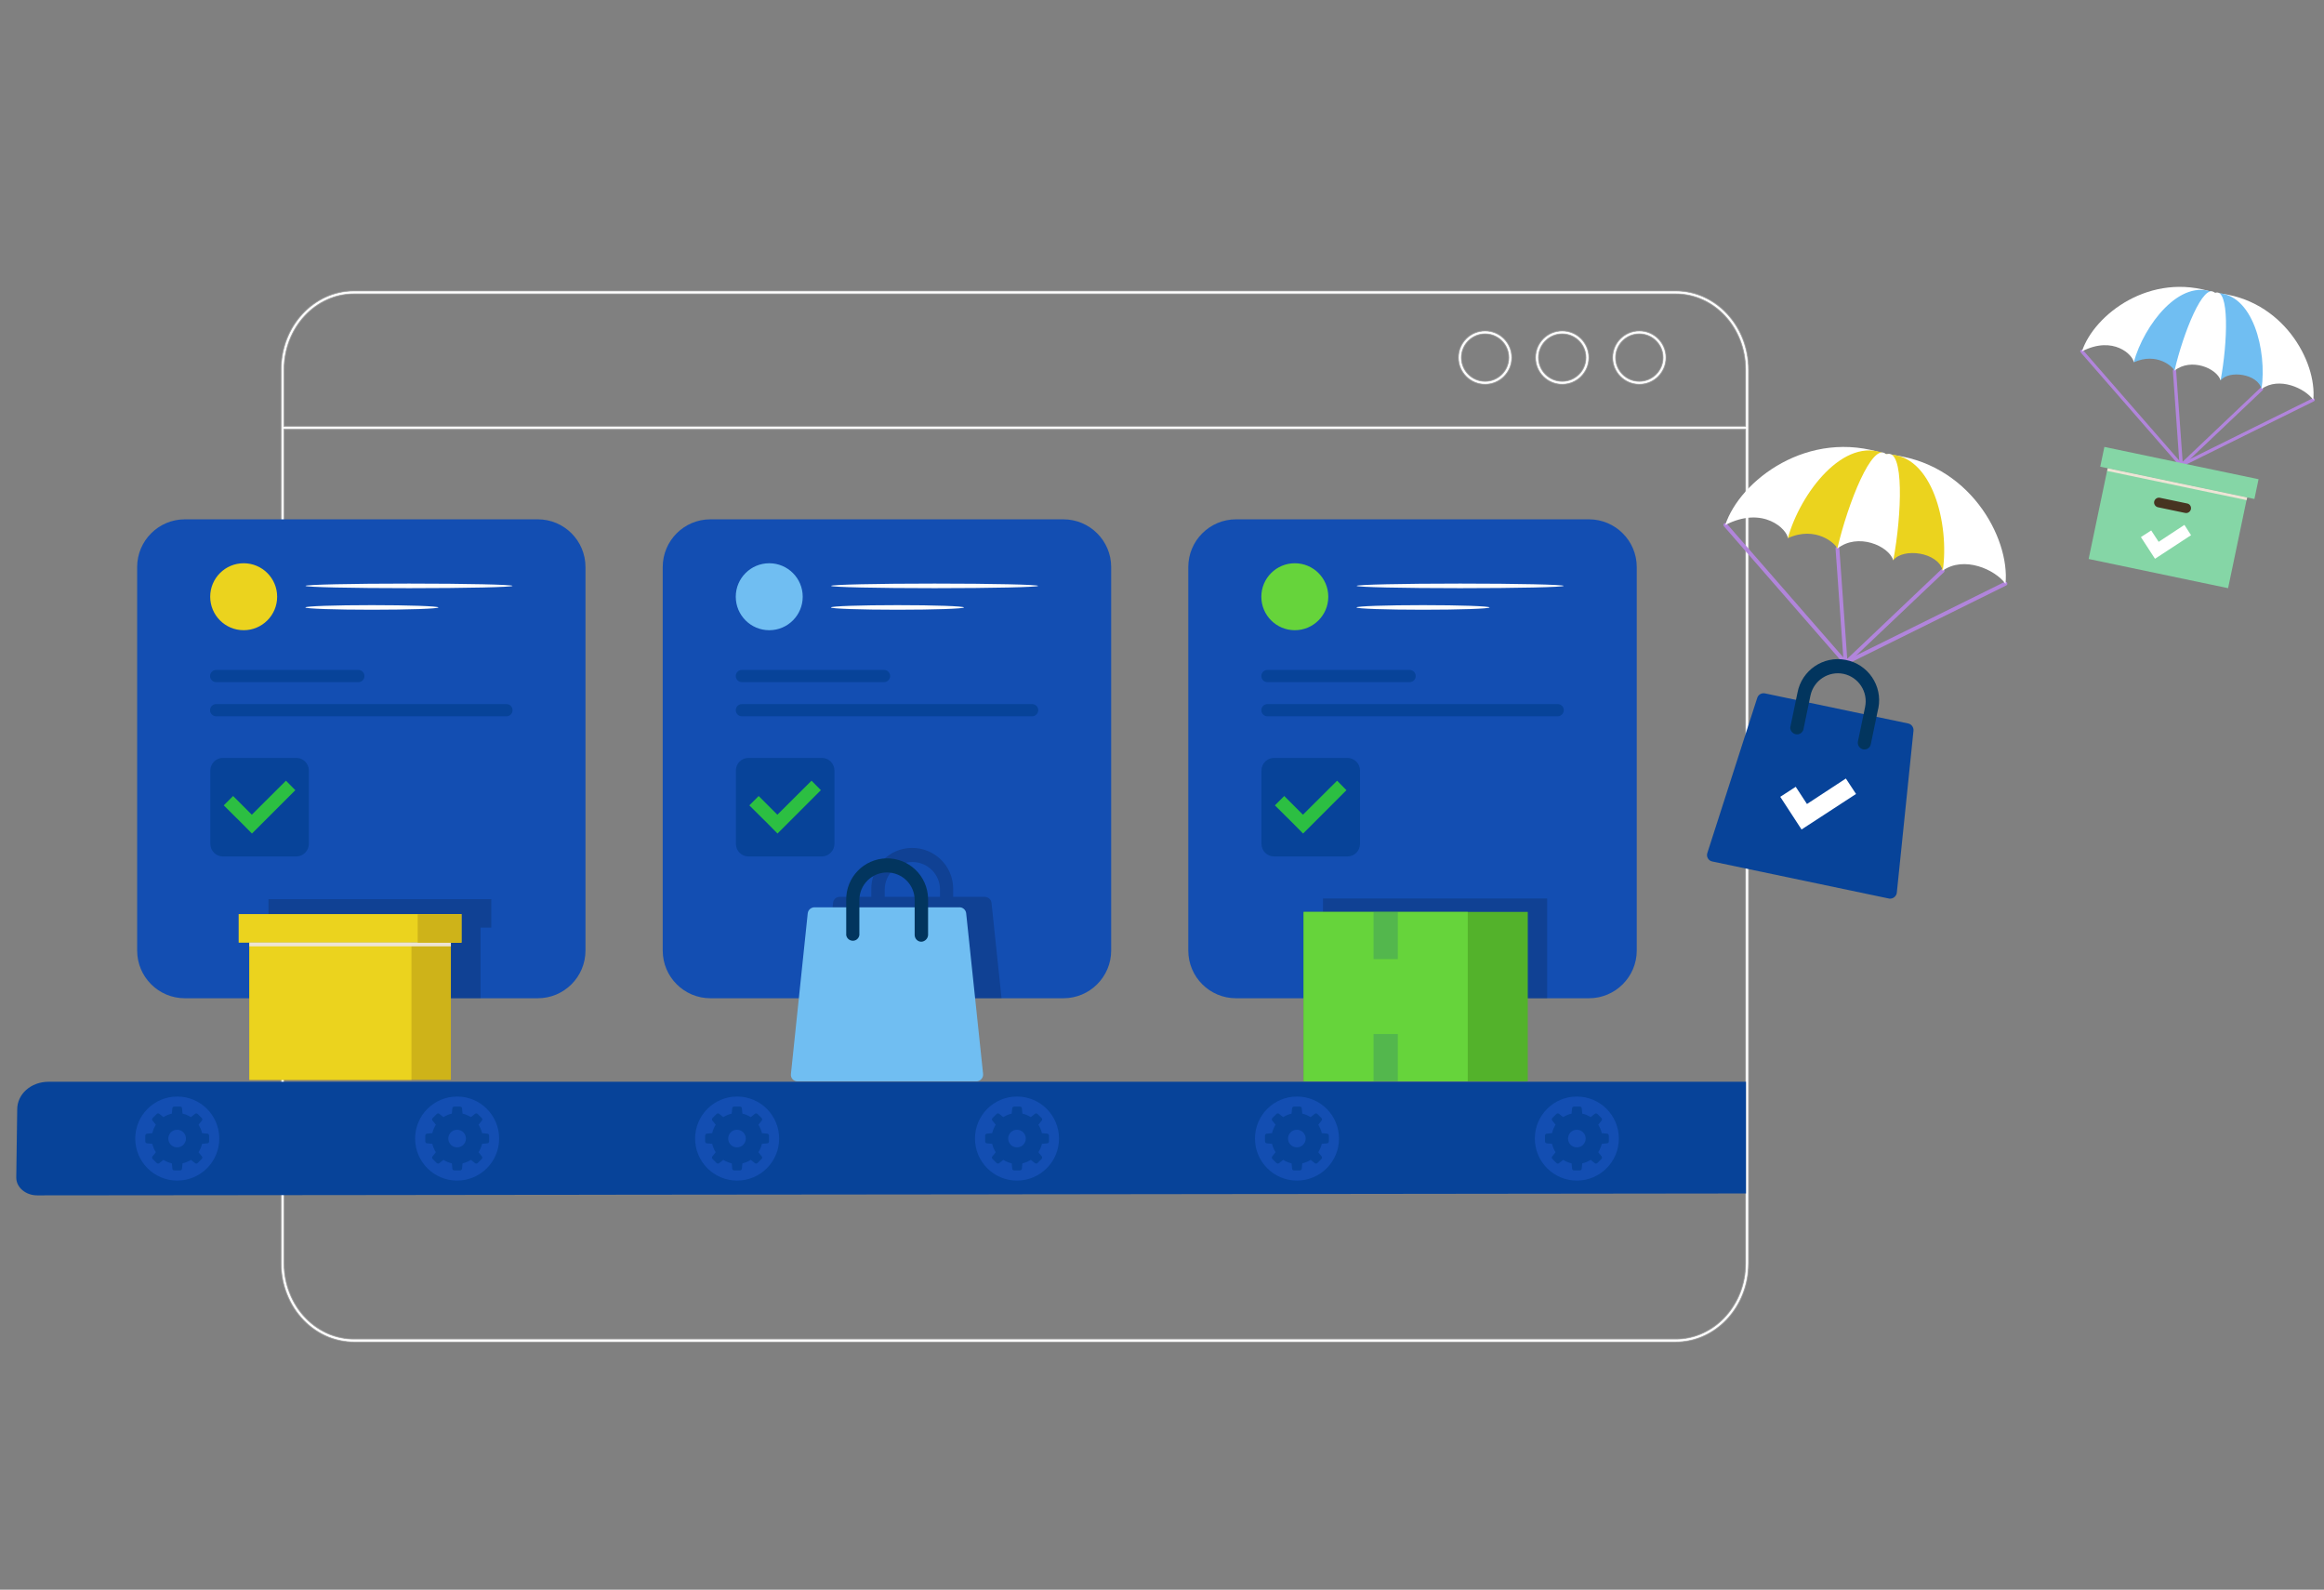 <?xml version="1.0" encoding="utf-8"?>
<!-- Generator: Adobe Illustrator 26.4.1, SVG Export Plug-In . SVG Version: 6.00 Build 0)  -->
<svg version="1.1" id="Layer_1" xmlns="http://www.w3.org/2000/svg" xmlns:xlink="http://www.w3.org/1999/xlink" x="0px" y="0px"
	 viewBox="0 0 1714.8 1172.7" style="enable-background:new 0 0 1714.8 1172.7;" xml:space="preserve">
<rect x="0" y="0" width="1714.8" height="1172.7" fill="#808080" stroke="none"/>
<style type="text/css">
	.st0{opacity:0.22;}
	.st1{fill:none;stroke:#EFEFEF;stroke-width:3;stroke-miterlimit:10;}
	.st2{opacity:0.34;}
	.st3{fill:none;stroke:#FFFFFF;stroke-width:2;stroke-miterlimit:10;}
	.st4{fill:none;stroke:#FFFFFF;stroke-width:1.209;stroke-miterlimit:10;}
	.st5{fill:#134EB2;}
	.st6{fill:#EBD31E;}
	.st7{fill:#FCFCFC;}
	.st8{fill:#074399;}
	.st9{fill:#2CBF42;}
	.st10{fill:#70BEF2;}
	.st11{fill:#66D43B;}
	.st12{opacity:0.17;enable-background:new    ;}
	.st13{fill:#53B22B;}
	.st14{opacity:0.2;fill:#074399;enable-background:new    ;}
	.st15{fill:#02355E;}
	.st16{fill:#CEB319;}
	.st17{fill:#EDE4D5;}
	.st18{fill:#B185DB;}
	.st19{fill:#FFFFFF;}
	.st20{fill:#85D6A6;}
	.st21{fill:#473421;}
</style>
<g id="Layer_2_00000089535583706132139920000008877217628369802885_">
</g>
<g class="st0">
	<g>
		<path class="st1" d="M1289.1,272.6V932c0,2.7-0.2,5.4-0.5,8c-3.6,27.6-25.6,48.9-52.1,48.9H261.2c-6.5,0-12.7-1.3-18.5-3.6
			c-13.5-5.5-24.4-16.7-30-31.1c-2.7-6.8-4.2-14.3-4.2-22.2V272.6c0-31.4,23.6-56.9,52.7-56.9h975.2
			C1265.5,215.7,1289.1,241.1,1289.1,272.6z"/>
		<circle class="st1" cx="1209.6" cy="263.8" r="18.6"/>
		<circle class="st1" cx="1152.7" cy="263.8" r="18.6"/>
		<circle class="st1" cx="1095.8" cy="263.8" r="18.6"/>
		<line class="st1" x1="1289" y1="315.6" x2="208.5" y2="315.6"/>
	</g>
</g>
<g class="st2">
	<g>
		<path class="st3" d="M1289.1,272.6V932c0,2.7-0.2,5.4-0.5,8c-3.6,27.6-25.6,48.9-52.1,48.9H261.2c-6.5,0-12.7-1.3-18.5-3.6
			c-13.5-5.5-24.4-16.7-30-31.1c-2.7-6.8-4.2-14.3-4.2-22.2V272.6c0-31.4,23.6-56.9,52.7-56.9h975.2
			C1265.5,215.7,1289.1,241.1,1289.1,272.6z"/>
		<circle class="st3" cx="1209.6" cy="263.8" r="18.6"/>
		<circle class="st3" cx="1152.7" cy="263.8" r="18.6"/>
		<circle class="st3" cx="1095.8" cy="263.8" r="18.6"/>
		<line class="st3" x1="1289" y1="315.6" x2="208.5" y2="315.6"/>
	</g>
</g>
<g>
	<g>
		<path class="st4" d="M1289.1,272.6V932c0,2.7-0.2,5.4-0.5,8c-3.6,27.6-25.6,48.9-52.1,48.9H261.2c-6.5,0-12.7-1.3-18.5-3.6
			c-13.5-5.5-24.4-16.7-30-31.1c-2.7-6.8-4.2-14.3-4.2-22.2V272.6c0-31.4,23.6-56.9,52.7-56.9h975.2
			C1265.5,215.7,1289.1,241.1,1289.1,272.6z"/>
		<circle class="st4" cx="1209.6" cy="263.8" r="18.6"/>
		<circle class="st4" cx="1152.7" cy="263.8" r="18.6"/>
		<circle class="st4" cx="1095.8" cy="263.8" r="18.6"/>
		<line class="st4" x1="1289" y1="315.6" x2="208.5" y2="315.6"/>
	</g>
</g>
<g>
	<g>
		<path class="st4" d="M1289.1,272.6V932c0,2.7-0.2,5.4-0.5,8c-3.6,27.6-25.6,48.9-52.1,48.9H261.2c-6.5,0-12.7-1.3-18.5-3.6
			c-13.5-5.5-24.4-16.7-30-31.1c-2.7-6.8-4.2-14.3-4.2-22.2V272.6c0-31.4,23.6-56.9,52.7-56.9h975.2
			C1265.5,215.7,1289.1,241.1,1289.1,272.6z"/>
		<circle class="st4" cx="1209.6" cy="263.8" r="18.6"/>
		<circle class="st4" cx="1152.7" cy="263.8" r="18.6"/>
		<circle class="st4" cx="1095.8" cy="263.8" r="18.6"/>
		<line class="st4" x1="1289" y1="315.6" x2="208.5" y2="315.6"/>
	</g>
</g>
<g>
	<path class="st5" d="M432,418.3v282.9c0,19.4-15.7,35.2-35.2,35.2H136.4c-19.4,0-35.2-15.7-35.2-35.2V418.3
		c0-19.4,15.8-35.2,35.2-35.2h260.4C416.3,383.1,432,398.9,432,418.3z"/>
	<circle class="st6" cx="179.8" cy="440.2" r="24.7"/>
	<g>
		<ellipse class="st7" cx="301.8" cy="432.2" rx="76.4" ry="1.7"/>
		<ellipse class="st7" cx="274.4" cy="448.1" rx="49.1" ry="1.7"/>
	</g>
	<path class="st8" d="M264.5,503.2h-105c-2.5,0-4.5-2-4.5-4.5l0,0c0-2.5,2-4.5,4.5-4.5h104.9c2.5,0,4.5,2,4.5,4.5l0,0
		C268.9,501.2,267,503.2,264.5,503.2z"/>
	<path class="st8" d="M373.8,528.4H159.5c-2.5,0-4.5-2-4.5-4.5l0,0c0-2.5,2-4.5,4.5-4.5h214.2c2.5,0,4.5,2,4.5,4.5l0,0
		C378.2,526.4,376.2,528.4,373.8,528.4z"/>
	<path class="st8" d="M218.6,631.8h-54.1c-5.2,0-9.3-4.2-9.3-9.3v-54.1c0-5.2,4.2-9.3,9.3-9.3h54.1c5.2,0,9.3,4.2,9.3,9.3v54.1
		C227.9,627.6,223.7,631.8,218.6,631.8z"/>
	<polygon class="st9" points="211,575.9 185.8,601 172,587.2 165.1,594.1 179,607.9 185.9,614.9 192.8,608 217.9,582.9 	"/>
</g>
<g>
	<path class="st5" d="M819.9,418.3v282.9c0,19.4-15.8,35.2-35.2,35.2H524.2c-19.4,0-35.2-15.7-35.2-35.2V418.3
		c0-19.4,15.7-35.2,35.2-35.2h260.4C804.1,383.1,819.9,398.9,819.9,418.3z"/>
	<circle class="st10" cx="567.6" cy="440.2" r="24.7"/>
	<g>
		<ellipse class="st7" cx="689.6" cy="432.2" rx="76.4" ry="1.7"/>
		<ellipse class="st7" cx="662.2" cy="448.1" rx="49.1" ry="1.7"/>
	</g>
	<path class="st8" d="M652.3,503.2H547.4c-2.5,0-4.5-2-4.5-4.5l0,0c0-2.5,2-4.5,4.5-4.5h104.9c2.5,0,4.5,2,4.5,4.5l0,0
		C656.8,501.2,654.8,503.2,652.3,503.2z"/>
	<path class="st8" d="M761.6,528.4H547.4c-2.5,0-4.5-2-4.5-4.5l0,0c0-2.5,2-4.5,4.5-4.5h214.2c2.5,0,4.5,2,4.5,4.5l0,0
		C766,526.4,764,528.4,761.6,528.4z"/>
	<path class="st8" d="M606.4,631.8h-54.1c-5.2,0-9.3-4.2-9.3-9.3v-54.1c0-5.2,4.2-9.3,9.3-9.3h54.1c5.2,0,9.3,4.2,9.3,9.3v54.1
		C615.7,627.6,611.5,631.8,606.4,631.8z"/>
	<polygon class="st9" points="598.8,575.9 573.6,601 559.8,587.2 552.9,594.1 566.8,607.9 573.7,614.9 580.6,608 605.7,582.9 	"/>
</g>
<g>
	<path class="st5" d="M1207.7,418.3v282.9c0,19.4-15.8,35.2-35.2,35.2H912c-19.4,0-35.2-15.7-35.2-35.2V418.3
		c0-19.4,15.8-35.2,35.2-35.2h260.4C1191.9,383.1,1207.7,398.9,1207.7,418.3z"/>
	<circle class="st11" cx="955.4" cy="440.2" r="24.7"/>
	<g>
		<ellipse class="st7" cx="1077.4" cy="432.2" rx="76.4" ry="1.7"/>
		<ellipse class="st7" cx="1050" cy="448.1" rx="49.1" ry="1.7"/>
	</g>
	<path class="st8" d="M1040.1,503.2H935.2c-2.5,0-4.5-2-4.5-4.5l0,0c0-2.5,2-4.5,4.5-4.5h104.9c2.5,0,4.5,2,4.5,4.5l0,0
		C1044.6,501.2,1042.6,503.2,1040.1,503.2z"/>
	<path class="st8" d="M1149.4,528.4H935.2c-2.5,0-4.5-2-4.5-4.5l0,0c0-2.5,2-4.5,4.5-4.5h214.2c2.5,0,4.5,2,4.5,4.5l0,0
		C1153.8,526.4,1151.8,528.4,1149.4,528.4z"/>
	<path class="st8" d="M994.2,631.8h-54.1c-5.2,0-9.3-4.2-9.3-9.3v-54.1c0-5.2,4.2-9.3,9.3-9.3h54.1c5.2,0,9.3,4.2,9.3,9.3v54.1
		C1003.5,627.6,999.4,631.8,994.2,631.8z"/>
	<polygon class="st9" points="986.6,575.9 961.4,601 947.6,587.2 940.7,594.1 954.6,607.9 961.5,614.9 968.4,608 993.5,582.9 	"/>
</g>
<rect x="976.2" y="662.8" class="st12" width="165.4" height="73.7"/>
<g>
	<g>
		<rect x="961.9" y="672.7" class="st13" width="165.4" height="125"/>
		<rect x="961.9" y="672.7" class="st11" width="121.1" height="125"/>
		<rect x="1013.5" y="672.7" class="st14" width="17.9" height="34.8"/>
		<rect x="1013.5" y="762.8" class="st14" width="17.9" height="34.8"/>
	</g>
</g>
<path class="st12" d="M731.6,666c-0.3-2.5-2.4-4.3-4.9-4.4h-23.4v-5.3c0-0.4,0-0.8,0-1.2c-0.3-16.7-14.1-29.9-30.8-29.6
	c-16.7,0.3-29.9,14.1-29.6,30.8v5.3h-23.4c-2.5,0-4.6,1.9-4.8,4.4l-7.4,70.4H739L731.6,666z M693.6,661.6h-40.8v-5.3
	c0-11.3,9.1-20.4,20.4-20.4s20.4,9.1,20.4,20.4L693.6,661.6L693.6,661.6z"/>
<g>
	<g>
		<path class="st10" d="M720.5,797.7H588.4c-1.4,0-2.7-0.6-3.6-1.6c-0.9-1-1.4-2.4-1.2-3.8L596,673.7c0.3-2.5,2.4-4.3,4.9-4.4H708
			c2.5,0,4.6,1.9,4.9,4.4l12.5,118.6c0.2,2.7-1.8,5.1-4.5,5.4C720.7,797.6,720.6,797.7,720.5,797.7L720.5,797.7z"/>
		<path class="st15" d="M679.8,694.7c-2.7,0-4.8-2.2-4.9-4.9V664c0-11.3-9.1-20.4-20.4-20.4c-11.3,0-20.4,9.1-20.4,20.4v25.8
			c-0.4,2.7-2.9,4.6-5.6,4.1c-2.1-0.3-3.8-2-4.1-4.1V664c-0.3-16.7,12.9-30.4,29.6-30.8c16.7-0.3,30.4,12.9,30.8,29.6
			c0,0.4,0,0.8,0,1.2v25.8C684.6,692.5,682.4,694.6,679.8,694.7z"/>
	</g>
</g>
<polygon class="st12" points="362.5,663.3 362.5,684.3 354.6,684.3 354.6,736.4 206,736.4 206,684.3 198.1,684.3 198.1,663.3 "/>
<g>
	<g>
		<rect x="184" y="695.3" class="st16" width="148.7" height="101.3"/>
		<rect x="184" y="695.3" class="st6" width="119.6" height="101.3"/>
		<rect x="176.1" y="674.3" class="st6" width="164.4" height="21.1"/>
		<rect x="184" y="695.3" class="st17" width="148.7" height="2.8"/>
		<rect x="308.2" y="674.3" class="st16" width="32.3" height="21.1"/>
	</g>
</g>
<g>
	<path class="st8" d="M1288.3,798v82.4l-338.1,0.4h-10.6h-0.3L774.7,881H774h-9.5l-54,0.1h-11.7h-0.5l-209.9,0.2h-1.7h-9.5
		l-58.7,0.1h-12.7h-1.2l-160.9,0.2h-1h-6.2l-209.1,0.2C19,881.8,12,876,12,868.7l0.3-21.7l0.4-28.6c0-11.3,10.1-20.4,23.2-20.4
		H1288.3z"/>
	<g>
		<circle class="st5" cx="130.8" cy="839.9" r="31"/>
		<path class="st8" d="M107.2,837.8v4.1c0,0.8,0.5,1.4,1.2,1.5l4,0.4c0.5,2.2,1.4,4.3,2.6,6.2l-2.5,3.1c-0.4,0.5-0.4,1.4,0.2,1.9
			l2.9,2.9c0.6,0.6,1.4,0.6,1.9,0.2l3.1-2.5c1.9,1.2,4,2.1,6.2,2.6l0.4,4c0,0.7,0.7,1.2,1.5,1.2h4.1c0.8,0,1.4-0.5,1.5-1.2l0.4-4
			c2.2-0.5,4.3-1.4,6.2-2.6l3.1,2.5c0.5,0.4,1.4,0.4,1.9-0.2l2.9-2.9c0.6-0.6,0.6-1.4,0.2-1.9l-2.5-3.1c1.2-1.9,2.1-4,2.6-6.2l4-0.4
			c0.7,0,1.2-0.7,1.2-1.5v-4.1c0-0.8-0.5-1.4-1.2-1.5l-4-0.4c-0.5-2.2-1.4-4.3-2.6-6.2l2.5-3.1c0.4-0.5,0.4-1.4-0.2-1.9l-2.9-2.9
			c-0.6-0.6-1.4-0.6-1.9-0.2l-3.1,2.5c-1.9-1.2-4-2.1-6.2-2.6l-0.4-4c0-0.7-0.7-1.2-1.5-1.2h-4.1c-0.8,0-1.4,0.5-1.5,1.2l-0.4,4
			c-2.2,0.5-4.3,1.4-6.2,2.6l-3.1-2.5c-0.5-0.4-1.4-0.4-1.9,0.2l-2.9,2.9c-0.6,0.6-0.6,1.4-0.2,1.9l2.5,3.1c-1.2,1.9-2.1,4-2.6,6.2
			l-4,0.4C107.7,836.4,107.2,837.1,107.2,837.8z M124.2,839.9c0-3.6,2.9-6.5,6.5-6.5c3.6,0,6.5,2.9,6.5,6.5s-2.9,6.5-6.5,6.5
			S124.2,843.5,124.2,839.9z"/>
	</g>
	<g>
		<circle class="st5" cx="337.3" cy="839.9" r="31"/>
		<path class="st8" d="M313.8,837.8v4.1c0,0.8,0.5,1.4,1.2,1.5l4,0.4c0.5,2.2,1.4,4.3,2.6,6.2l-2.5,3.1c-0.4,0.5-0.4,1.4,0.2,1.9
			l2.9,2.9c0.6,0.6,1.4,0.6,1.9,0.2l3.1-2.5c1.9,1.2,4,2.1,6.2,2.6l0.4,4c0,0.7,0.7,1.2,1.5,1.2h4.1c0.8,0,1.4-0.5,1.5-1.2l0.4-4
			c2.2-0.5,4.3-1.4,6.2-2.6l3.1,2.5c0.5,0.4,1.4,0.4,1.9-0.2l2.9-2.9c0.6-0.6,0.6-1.4,0.2-1.9l-2.5-3.1c1.2-1.9,2.1-4,2.6-6.2l4-0.4
			c0.7,0,1.2-0.7,1.2-1.5v-4.1c0-0.8-0.5-1.4-1.2-1.5l-4-0.4c-0.5-2.2-1.4-4.3-2.6-6.2l2.5-3.1c0.4-0.5,0.4-1.4-0.2-1.9l-2.9-2.9
			c-0.6-0.6-1.4-0.6-1.9-0.2l-3.1,2.5c-1.9-1.2-4-2.1-6.2-2.6l-0.4-4c0-0.7-0.7-1.2-1.5-1.2h-4.1c-0.8,0-1.4,0.5-1.5,1.2l-0.4,4
			c-2.2,0.5-4.3,1.4-6.2,2.6l-3.1-2.5c-0.5-0.4-1.4-0.4-1.9,0.2l-2.9,2.9c-0.6,0.6-0.6,1.4-0.2,1.9l2.5,3.1c-1.2,1.9-2.1,4-2.6,6.2
			l-4,0.4C314.3,836.4,313.8,837.1,313.8,837.8z M330.8,839.9c0-3.6,2.9-6.5,6.5-6.5s6.5,2.9,6.5,6.5s-2.9,6.5-6.5,6.5
			S330.8,843.5,330.8,839.9z"/>
	</g>
	<g>
		<circle class="st5" cx="543.9" cy="839.9" r="31"/>
		<path class="st8" d="M520.3,837.8v4.1c0,0.8,0.5,1.4,1.2,1.5l4,0.4c0.5,2.2,1.4,4.3,2.6,6.2l-2.5,3.1c-0.4,0.5-0.4,1.4,0.2,1.9
			l2.9,2.9c0.6,0.6,1.4,0.6,1.9,0.2l3.1-2.5c1.9,1.2,4,2.1,6.2,2.6l0.4,4c0,0.7,0.7,1.2,1.5,1.2h4.1c0.8,0,1.4-0.5,1.5-1.2l0.4-4
			c2.2-0.5,4.3-1.4,6.2-2.6l3.1,2.5c0.5,0.4,1.4,0.4,1.9-0.2l2.9-2.9c0.6-0.6,0.6-1.4,0.2-1.9l-2.5-3.1c1.2-1.9,2.1-4,2.6-6.2l4-0.4
			c0.7,0,1.2-0.7,1.2-1.5v-4.1c0-0.8-0.5-1.4-1.2-1.5l-4-0.4c-0.5-2.2-1.4-4.3-2.6-6.2l2.5-3.1c0.4-0.5,0.4-1.4-0.2-1.9l-2.9-2.9
			c-0.6-0.6-1.4-0.6-1.9-0.2l-3.1,2.5c-1.9-1.2-4-2.1-6.2-2.6l-0.4-4c0-0.7-0.7-1.2-1.5-1.2h-4.1c-0.8,0-1.4,0.5-1.5,1.2l-0.4,4
			c-2.2,0.5-4.3,1.4-6.2,2.6l-3.1-2.5c-0.5-0.4-1.4-0.4-1.9,0.2l-2.9,2.9c-0.6,0.6-0.6,1.4-0.2,1.9l2.5,3.1c-1.2,1.9-2.1,4-2.6,6.2
			l-4,0.4C520.8,836.4,520.3,837.1,520.3,837.8z M537.3,839.9c0-3.6,2.9-6.5,6.5-6.5s6.5,2.9,6.5,6.5s-2.9,6.5-6.5,6.5
			S537.3,843.5,537.3,839.9z"/>
	</g>
	<g>
		<circle class="st5" cx="750.4" cy="839.9" r="31"/>
		<path class="st8" d="M726.9,837.8v4.1c0,0.8,0.5,1.4,1.2,1.5l4,0.4c0.5,2.2,1.4,4.3,2.6,6.2l-2.5,3.1c-0.4,0.5-0.4,1.4,0.2,1.9
			l2.9,2.9c0.6,0.6,1.4,0.6,1.9,0.2l3.1-2.5c1.9,1.2,4,2.1,6.2,2.6l0.4,4c0,0.7,0.7,1.2,1.5,1.2h4.1c0.8,0,1.4-0.5,1.5-1.2l0.4-4
			c2.2-0.5,4.3-1.4,6.2-2.6l3.1,2.5c0.5,0.4,1.4,0.4,1.9-0.2l2.9-2.9c0.6-0.6,0.6-1.4,0.2-1.9l-2.5-3.1c1.2-1.9,2.1-4,2.6-6.2l4-0.4
			c0.7,0,1.2-0.7,1.2-1.5v-4.1c0-0.8-0.5-1.4-1.2-1.5l-4-0.4c-0.5-2.2-1.4-4.3-2.6-6.2l2.5-3.1c0.4-0.5,0.4-1.4-0.2-1.9l-2.9-2.9
			c-0.6-0.6-1.4-0.6-1.9-0.2l-3.1,2.5c-1.9-1.2-4-2.1-6.2-2.6l-0.4-4c0-0.7-0.7-1.2-1.5-1.2h-4.1c-0.8,0-1.4,0.5-1.5,1.2l-0.4,4
			c-2.2,0.5-4.3,1.4-6.2,2.6l-3.1-2.5c-0.5-0.4-1.4-0.4-1.9,0.2l-2.9,2.9c-0.6,0.6-0.6,1.4-0.2,1.9l2.5,3.1c-1.2,1.9-2.1,4-2.6,6.2
			l-4,0.4C727.4,836.4,726.9,837.1,726.9,837.8z M743.9,839.9c0-3.6,2.9-6.5,6.5-6.5s6.5,2.9,6.5,6.5s-2.9,6.5-6.5,6.5
			S743.9,843.5,743.9,839.9z"/>
	</g>
	<g>
		<circle class="st5" cx="957" cy="839.9" r="31"/>
		<path class="st8" d="M933.4,837.8v4.1c0,0.8,0.5,1.4,1.2,1.5l4,0.4c0.5,2.2,1.4,4.3,2.6,6.2l-2.5,3.1c-0.4,0.5-0.4,1.4,0.2,1.9
			l2.9,2.9c0.6,0.6,1.4,0.6,1.9,0.2l3.1-2.5c1.9,1.2,4,2.1,6.2,2.6l0.4,4c0,0.7,0.7,1.2,1.5,1.2h4.1c0.8,0,1.4-0.5,1.5-1.2l0.4-4
			c2.2-0.5,4.3-1.4,6.2-2.6l3.1,2.5c0.5,0.4,1.4,0.4,1.9-0.2l2.9-2.9c0.6-0.6,0.6-1.4,0.2-1.9l-2.5-3.1c1.2-1.9,2.1-4,2.6-6.2l4-0.4
			c0.7,0,1.2-0.7,1.2-1.5v-4.1c0-0.8-0.5-1.4-1.2-1.5l-4-0.4c-0.5-2.2-1.4-4.3-2.6-6.2l2.5-3.1c0.4-0.5,0.4-1.4-0.2-1.9l-2.9-2.9
			c-0.6-0.6-1.4-0.6-1.9-0.2l-3.1,2.5c-1.9-1.2-4-2.1-6.2-2.6l-0.4-4c0-0.7-0.7-1.2-1.5-1.2h-4.1c-0.8,0-1.4,0.5-1.5,1.2l-0.4,4
			c-2.2,0.5-4.3,1.4-6.2,2.6l-3.1-2.5c-0.5-0.4-1.4-0.4-1.9,0.2l-2.9,2.9c-0.6,0.6-0.6,1.4-0.2,1.9l2.5,3.1c-1.2,1.9-2.1,4-2.6,6.2
			l-4,0.4C933.9,836.4,933.4,837.1,933.4,837.8z M950.4,839.9c0-3.6,2.9-6.5,6.5-6.5s6.5,2.9,6.5,6.5s-2.9,6.5-6.5,6.5
			S950.4,843.5,950.4,839.9z"/>
	</g>
	<g>
		<circle class="st5" cx="1163.5" cy="839.9" r="31"/>
		<path class="st8" d="M1140,837.8v4.1c0,0.8,0.5,1.4,1.2,1.5l4,0.4c0.5,2.2,1.4,4.3,2.6,6.2l-2.5,3.1c-0.4,0.5-0.4,1.4,0.2,1.9
			l2.9,2.9c0.6,0.6,1.4,0.6,1.9,0.2l3.1-2.5c1.9,1.2,4,2.1,6.2,2.6l0.4,4c0,0.7,0.7,1.2,1.5,1.2h4.1c0.8,0,1.4-0.5,1.5-1.2l0.4-4
			c2.2-0.5,4.3-1.4,6.2-2.6l3.1,2.5c0.5,0.4,1.4,0.4,1.9-0.2l2.9-2.9c0.6-0.6,0.6-1.4,0.2-1.9l-2.5-3.1c1.2-1.9,2.1-4,2.6-6.2l4-0.4
			c0.7,0,1.2-0.7,1.2-1.5v-4.1c0-0.8-0.5-1.4-1.2-1.5l-4-0.4c-0.5-2.2-1.4-4.3-2.6-6.2l2.5-3.1c0.4-0.5,0.4-1.4-0.2-1.9l-2.9-2.9
			c-0.6-0.6-1.4-0.6-1.9-0.2l-3.1,2.5c-1.9-1.2-4-2.1-6.2-2.6l-0.4-4c0-0.7-0.7-1.2-1.5-1.2h-4.1c-0.8,0-1.4,0.5-1.5,1.2l-0.4,4
			c-2.2,0.5-4.3,1.4-6.2,2.6l-3.1-2.5c-0.5-0.4-1.4-0.4-1.9,0.2l-2.9,2.9c-0.6,0.6-0.6,1.4-0.2,1.9l2.5,3.1c-1.2,1.9-2.1,4-2.6,6.2
			l-4,0.4C1140.5,836.4,1140,837.1,1140,837.8z M1157,839.9c0-3.6,2.9-6.5,6.5-6.5s6.5,2.9,6.5,6.5s-2.9,6.5-6.5,6.5
			S1157,843.5,1157,839.9z"/>
	</g>
</g>
<g>
	<g>
		<g>
			<g>
				<g>
					<path class="st18" d="M1609.2,344.4c-0.2-0.1-0.5-0.2-0.7-0.4l-73.3-84.1c-0.4-0.5-0.4-1.2,0.1-1.7c0.5-0.4,1.2-0.4,1.7,0.1
						l72.7,83.4l96.6-47.8c0.6-0.3,1.3-0.1,1.6,0.5c0.3,0.6,0.1,1.3-0.5,1.6l-97.4,48.2C1609.7,344.4,1609.5,344.4,1609.2,344.4z"/>
				</g>
			</g>
			<g>
				<g>
					<path class="st18" d="M1609.2,344.4c-0.1,0-0.1,0-0.2-0.1c-0.4-0.2-0.7-0.6-0.8-1l-4.9-69.7c0-0.7,0.4-1.2,1.1-1.3
						c0.7,0,1.2,0.4,1.3,1.1l4.8,67.2l57.4-54.5c0.5-0.5,1.2-0.4,1.7,0c0.5,0.5,0.4,1.2,0,1.7l-59.3,56.2
						C1610,344.3,1609.6,344.4,1609.2,344.4z"/>
				</g>
			</g>
			<g>
				<g>
					<path class="st19" d="M1706.9,295c2.8-28.3-22.5-74.5-71.5-78.8l-2-0.4c-46.6-15.8-88.3,16.3-97.2,43.4
						c23.3-12,37.8,2.9,38.2,8c6.9-11.2,40.3-22.5,40.3-22.5s22.7,6.7,23,7.4c0.3,0.8,17.8,13,17.8,13l11.5,14.3l1.8,7.5
						C1681.6,277.7,1700.7,286.3,1706.9,295z"/>
				</g>
				<g>
					<path class="st10" d="M1668.7,287c4.1-28.1-6.2-71.1-33.8-70.8l-1.1-0.2c-25.2-11.3-51.9,23.9-59.4,51.3
						c17.2-7.8,29.3,3.5,30.1,6.3c7.5-14.2,32.5-6,34,7.1C1644.5,272.8,1666.1,275.7,1668.7,287z"/>
				</g>
				<g>
					<path class="st19" d="M1638.5,280.6c5.2-27.8,6.7-68.4-4-64.6l-0.4-0.1c-8.3-7.8-23.2,29.9-29.6,57.5
						C1616.8,263.7,1635.7,271.7,1638.5,280.6z"/>
				</g>
			</g>
		</g>
		<g>
			<g>
				
					<rect x="1565.9" y="337.7" transform="matrix(0.205 -0.979 0.979 0.205 889.52 1876.135)" class="st20" width="68.4" height="105.1"/>
				
					<rect x="1601.2" y="291.4" transform="matrix(0.205 -0.979 0.979 0.205 936.17 1852.114)" class="st20" width="14.9" height="116.2"/>
				<path class="st21" d="M1616.6,375.6c-0.4,1.9-2.3,3.2-4.2,2.8l-20.1-4.2c-1.9-0.4-3.2-2.3-2.8-4.2l0,0c0.4-1.9,2.3-3.2,4.2-2.8
					l20.1,4.2C1615.7,371.7,1617,373.6,1616.6,375.6L1616.6,375.6z"/>
				
					<rect x="1605.9" y="305.3" transform="matrix(0.205 -0.979 0.979 0.205 926.71 1856.991)" class="st17" width="2" height="105.1"/>
			</g>
		</g>
	</g>
	<g>
		<polygon class="st19" points="1590.1,412.2 1579.7,396.2 1587.3,391.3 1592.8,399.7 1611.8,387.2 1616.7,394.8 		"/>
	</g>
</g>
<g>
	<g>
		<g>
			<g>
				<path class="st18" d="M1361.5,490.5c-0.3-0.1-0.6-0.2-0.8-0.5L1272,388.2c-0.5-0.6-0.5-1.5,0.1-2s1.5-0.5,2,0.1l88,100.9
					l117-57.9c0.7-0.4,1.6-0.1,1.9,0.7c0.4,0.7,0.1,1.6-0.7,1.9l-118,58.4C1362.1,490.5,1361.8,490.5,1361.5,490.5z"/>
			</g>
		</g>
		<g>
			<g>
				<path class="st18" d="M1361.5,490.5c-0.1,0-0.2,0-0.2-0.1c-0.5-0.2-0.9-0.7-0.9-1.2l-6-84.4c-0.1-0.8,0.5-1.5,1.3-1.5
					c0.8-0.1,1.5,0.5,1.5,1.3l5.8,81.4l69.5-66c0.6-0.5,1.5-0.5,2,0.1s0.5,1.5-0.1,2l-71.8,68.1
					C1362.4,490.4,1361.9,490.6,1361.5,490.5z"/>
			</g>
		</g>
		<g>
			<g>
				<path class="st19" d="M1479.8,430.7c3.4-34.3-27.3-90.2-86.6-95.4l-2.5-0.5c-56.4-19.2-106.9,19.7-117.7,52.5
					c28.3-14.6,45.8,3.5,46.2,9.7c8.4-13.5,48.8-27.3,48.8-27.3s27.5,8.1,27.8,9c0.4,0.9,21.5,15.8,21.5,15.8l14,17.4l2.1,9.1
					C1449.1,409.8,1472.2,420.1,1479.8,430.7z"/>
			</g>
			<g>
				<path class="st6" d="M1433.5,421c5-34-7.5-86.1-40.9-85.8l-1.4-0.3c-30.5-13.7-62.9,29-72,62.1c20.8-9.5,35.5,4.3,36.5,7.7
					c9.1-17.1,39.4-7.3,41.2,8.7C1404.2,403.8,1430.3,407.3,1433.5,421z"/>
			</g>
			<g>
				<path class="st19" d="M1397,413.3c6.3-33.7,8.2-82.8-4.9-78.2l-0.5-0.1c-10.1-9.4-28.1,36.3-35.9,69.7
					C1370.7,392.8,1393.5,402.5,1397,413.3z"/>
			</g>
		</g>
	</g>
	<g>
		<path class="st8" d="M1393.6,662.8l-130.2-27.3c-1.4-0.3-2.5-1.1-3.2-2.3s-0.9-2.6-0.4-4l36.8-114.4c0.8-2.4,3.2-3.8,5.7-3.3
			l105.7,22.2c2.4,0.5,4.1,2.8,3.9,5.3l-12.3,119.5c-0.3,2.7-2.8,4.7-5.5,4.4C1393.8,662.8,1393.7,662.8,1393.6,662.8L1393.6,662.8z
			"/>
		<path class="st15" d="M1374.7,552.8c-2.6-0.6-4.3-3.2-3.8-5.8l5.3-25.5c2.3-11.1-4.8-22-15.9-24.4c-11.1-2.3-22,4.8-24.4,15.9
			l-5.3,25.5c-1,2.6-3.8,3.9-6.4,2.9c-2-0.8-3.4-2.8-3.2-4.9l5.3-25.5c3.1-16.5,19-27.4,35.5-24.2c16.5,3.1,27.4,19,24.2,35.5
			c-0.1,0.4-0.2,0.8-0.3,1.2l-5.3,25.5C1379.9,551.6,1377.4,553.3,1374.7,552.8z"/>
	</g>
	<g>
		<polygon class="st19" points="1329.3,611.9 1313.6,587.8 1325,580.4 1333.3,593.1 1362,574.3 1369.5,585.7 		"/>
	</g>
</g>
</svg>
